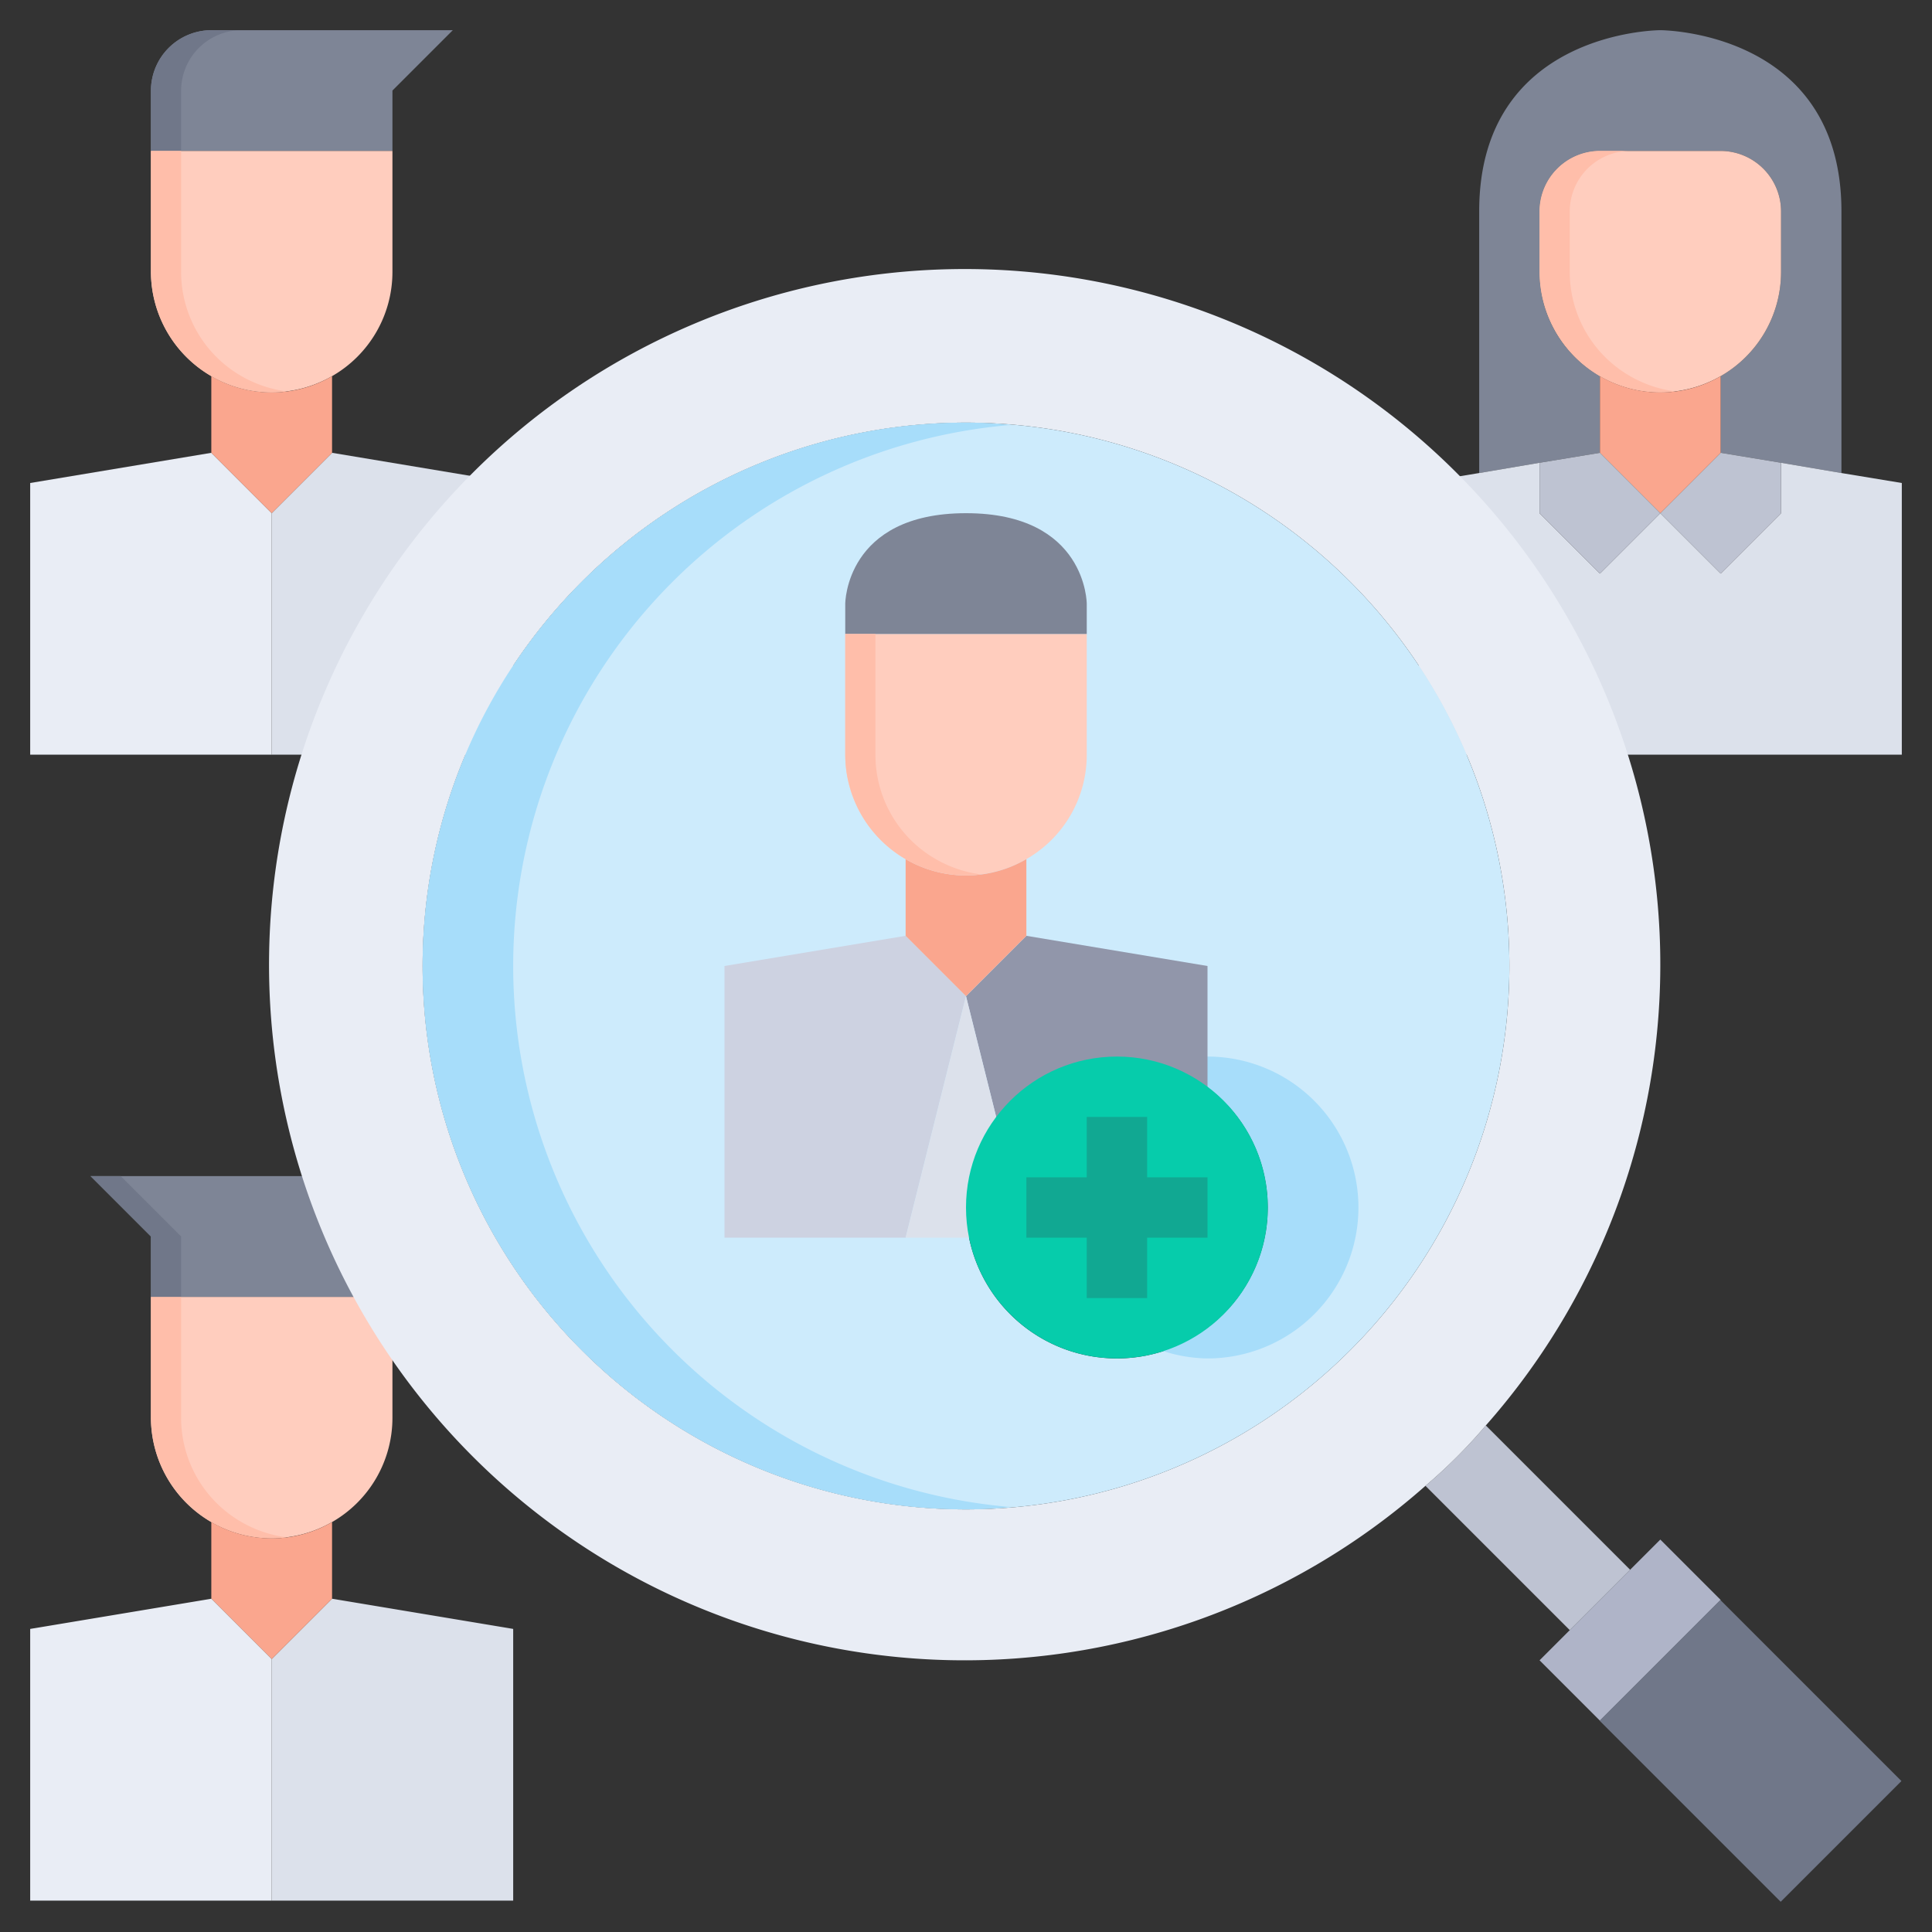<!-- icon666.com - MILLIONS vector ICONS FREE --><svg viewBox="0 0 64 64" xmlns="http://www.w3.org/2000/svg"><rect x="0" y="0" width="64" height="64" fill="#333333" stroke="none"/><g id="_21-Infected_person" data-name="21-Infected person"><path d="m17 53.96v9h-8v-8l2-2z" fill="#dce1eb"></path><path d="m11 50.42a4 4 0 0 1 -6-3.46v-4h8v4a3.98 3.98 0 0 1 -2 3.46z" fill="#ffcdbe"></path><path d="m13 40.96v2h-8v-2l-2-2h8a2.006 2.006 0 0 1 2 2z" fill="#7e8596"></path><path d="m8 50.42a3.98 3.98 0 0 1 -2-3.46v-4h-1v4a4.01 4.01 0 0 0 4 4 3.923 3.923 0 0 0 .5-.034 4.016 4.016 0 0 1 -1.5-.506z" fill="#ffbeaa"></path><path d="m4 38.96h-1l2 2v2h1v-2z" fill="#707789"></path><path d="m11 50.42v2.54l-2 2-2-2v-2.54a3.974 3.974 0 0 0 4 0z" fill="#faa68e"></path><path d="m9 54.96v8h-8v-9l6-1z" fill="#e9edf5"></path><path d="m61 7v8.67l-2-.34-2-.33v-2.54a3.98 3.98 0 0 0 2-3.46v-2a2.006 2.006 0 0 0 -2-2h-4a2.006 2.006 0 0 0 -2 2v2a3.98 3.98 0 0 0 2 3.46v2.54l-2 .33-2 .34v-8.67c0-6 6-6 6-6s6 0 6 6z" fill="#7e8596"></path><path d="m61 15.67 2 .33v9h-16v-9l2-.33 2-.34v1.67l2 2 2-2 2 2 2-2v-1.67z" fill="#dce1eb"></path><path d="m59 15.33v1.67l-2 2-2-2 2-2z" fill="#bec3d2"></path><path d="m57 12.46a4 4 0 0 1 -6-3.46v-2a2.006 2.006 0 0 1 2-2h4a2.006 2.006 0 0 1 2 2v2a3.98 3.98 0 0 1 -2 3.46z" fill="#ffcdbe"></path><path d="m54 12.46a3.98 3.98 0 0 1 -2-3.46v-2a2.006 2.006 0 0 1 2-2h-1a2.006 2.006 0 0 0 -2 2v2a4.01 4.01 0 0 0 4 4 3.923 3.923 0 0 0 .5-.034 4.016 4.016 0 0 1 -1.5-.506z" fill="#ffbeaa"></path><path d="m57 12.46v2.54l-2 2-2-2v-2.54a3.974 3.974 0 0 0 4 0z" fill="#faa68e"></path><path d="m55 17-2 2-2-2v-1.67l2-.33z" fill="#bec3d2"></path><path d="m17 16v9h-8v-8l2-2z" fill="#dce1eb"></path><path d="m9 17v8h-8v-9l6-1z" fill="#e9edf5"></path><path d="m15 1-2 2v2h-8v-2a2.006 2.006 0 0 1 2-2z" fill="#7e8596"></path><path d="m8 1h-1a2.006 2.006 0 0 0 -2 2v2h1v-2a2.006 2.006 0 0 1 2-2z" fill="#707789"></path><path d="m11 12.46a4 4 0 0 1 -6-3.46v-4h8v4a3.98 3.98 0 0 1 -2 3.46z" fill="#ffcdbe"></path><path d="m11 12.46v2.54l-2 2-2-2v-2.54a3.974 3.974 0 0 0 4 0z" fill="#faa68e"></path><path d="m8 12.46a3.98 3.98 0 0 1 -2-3.46v-4h-1v4a4.01 4.01 0 0 0 4 4 3.923 3.923 0 0 0 .5-.034 4.016 4.016 0 0 1 -1.5-.506z" fill="#ffbeaa"></path><path d="m54 52 1-1 2 2-4 4-2-2 1-1z" fill="#afb4c8"></path><path d="m55.172 53.757h5.657v8.485h-5.657z" fill="#707789" transform="matrix(.707 -.707 .707 .707 -24.024 58)"></path><path d="m54 52-2 2-4.78-4.78a17.171 17.171 0 0 0 2-2z" fill="#bec3d2"></path><path d="m49.22 47.22a17.171 17.171 0 0 1 -2 2 23.044 23.044 0 1 1 2-2zm.78-15.22a18 18 0 1 0 -18 18 18 18 0 0 0 18-18z" fill="#e9edf5"></path><path d="m32 14a18 18 0 1 1 -18 18 18 18 0 0 1 18-18zm10 26a5 5 0 1 0 -5 5 5 5 0 0 0 5-5z" fill="#cdebfc"></path><path d="m38.5 44.745a4.936 4.936 0 0 0 1.5.255 5 5 0 0 0 0-10 4.936 4.936 0 0 0 -1.5.255 4.966 4.966 0 0 1 0 9.49z" fill="#a7ddfa"></path><path d="m17 32a17.992 17.992 0 0 1 16.5-17.924c-.5-.041-.994-.076-1.5-.076a18 18 0 0 0 0 36c.506 0 1-.035 1.5-.076a17.992 17.992 0 0 1 -16.5-17.924z" fill="#a7ddfa"></path><path d="m40 32v9h-6l-2-8 2-2z" fill="#9196aa"></path><path d="m32 33-2 8h-6v-9l6-1z" fill="#cdd2e1"></path><path d="m32 33 2 8h-4z" fill="#dce1eb"></path><path d="m34 28.46a4 4 0 0 1 -6-3.46v-4h8v4a3.98 3.98 0 0 1 -2 3.46z" fill="#ffcdbe"></path><path d="m36 20v1h-8v-1s0-3 4-3 4 3 4 3z" fill="#7e8596"></path><path d="m34 28.46v2.54l-2 2-2-2v-2.54a3.974 3.974 0 0 0 4 0z" fill="#faa68e"></path><path d="m31 28.46a3.98 3.98 0 0 1 -2-3.46v-4h-1v4a4.01 4.01 0 0 0 4 4 3.923 3.923 0 0 0 .5-.034 4.016 4.016 0 0 1 -1.5-.506z" fill="#ffbeaa"></path><circle cx="37" cy="40" fill="#06ccab" r="5"></circle><path d="m40 39h-2v-2h-2v2h-2v2h2v2h2v-2h2z" fill="#11a892"></path></g></svg>